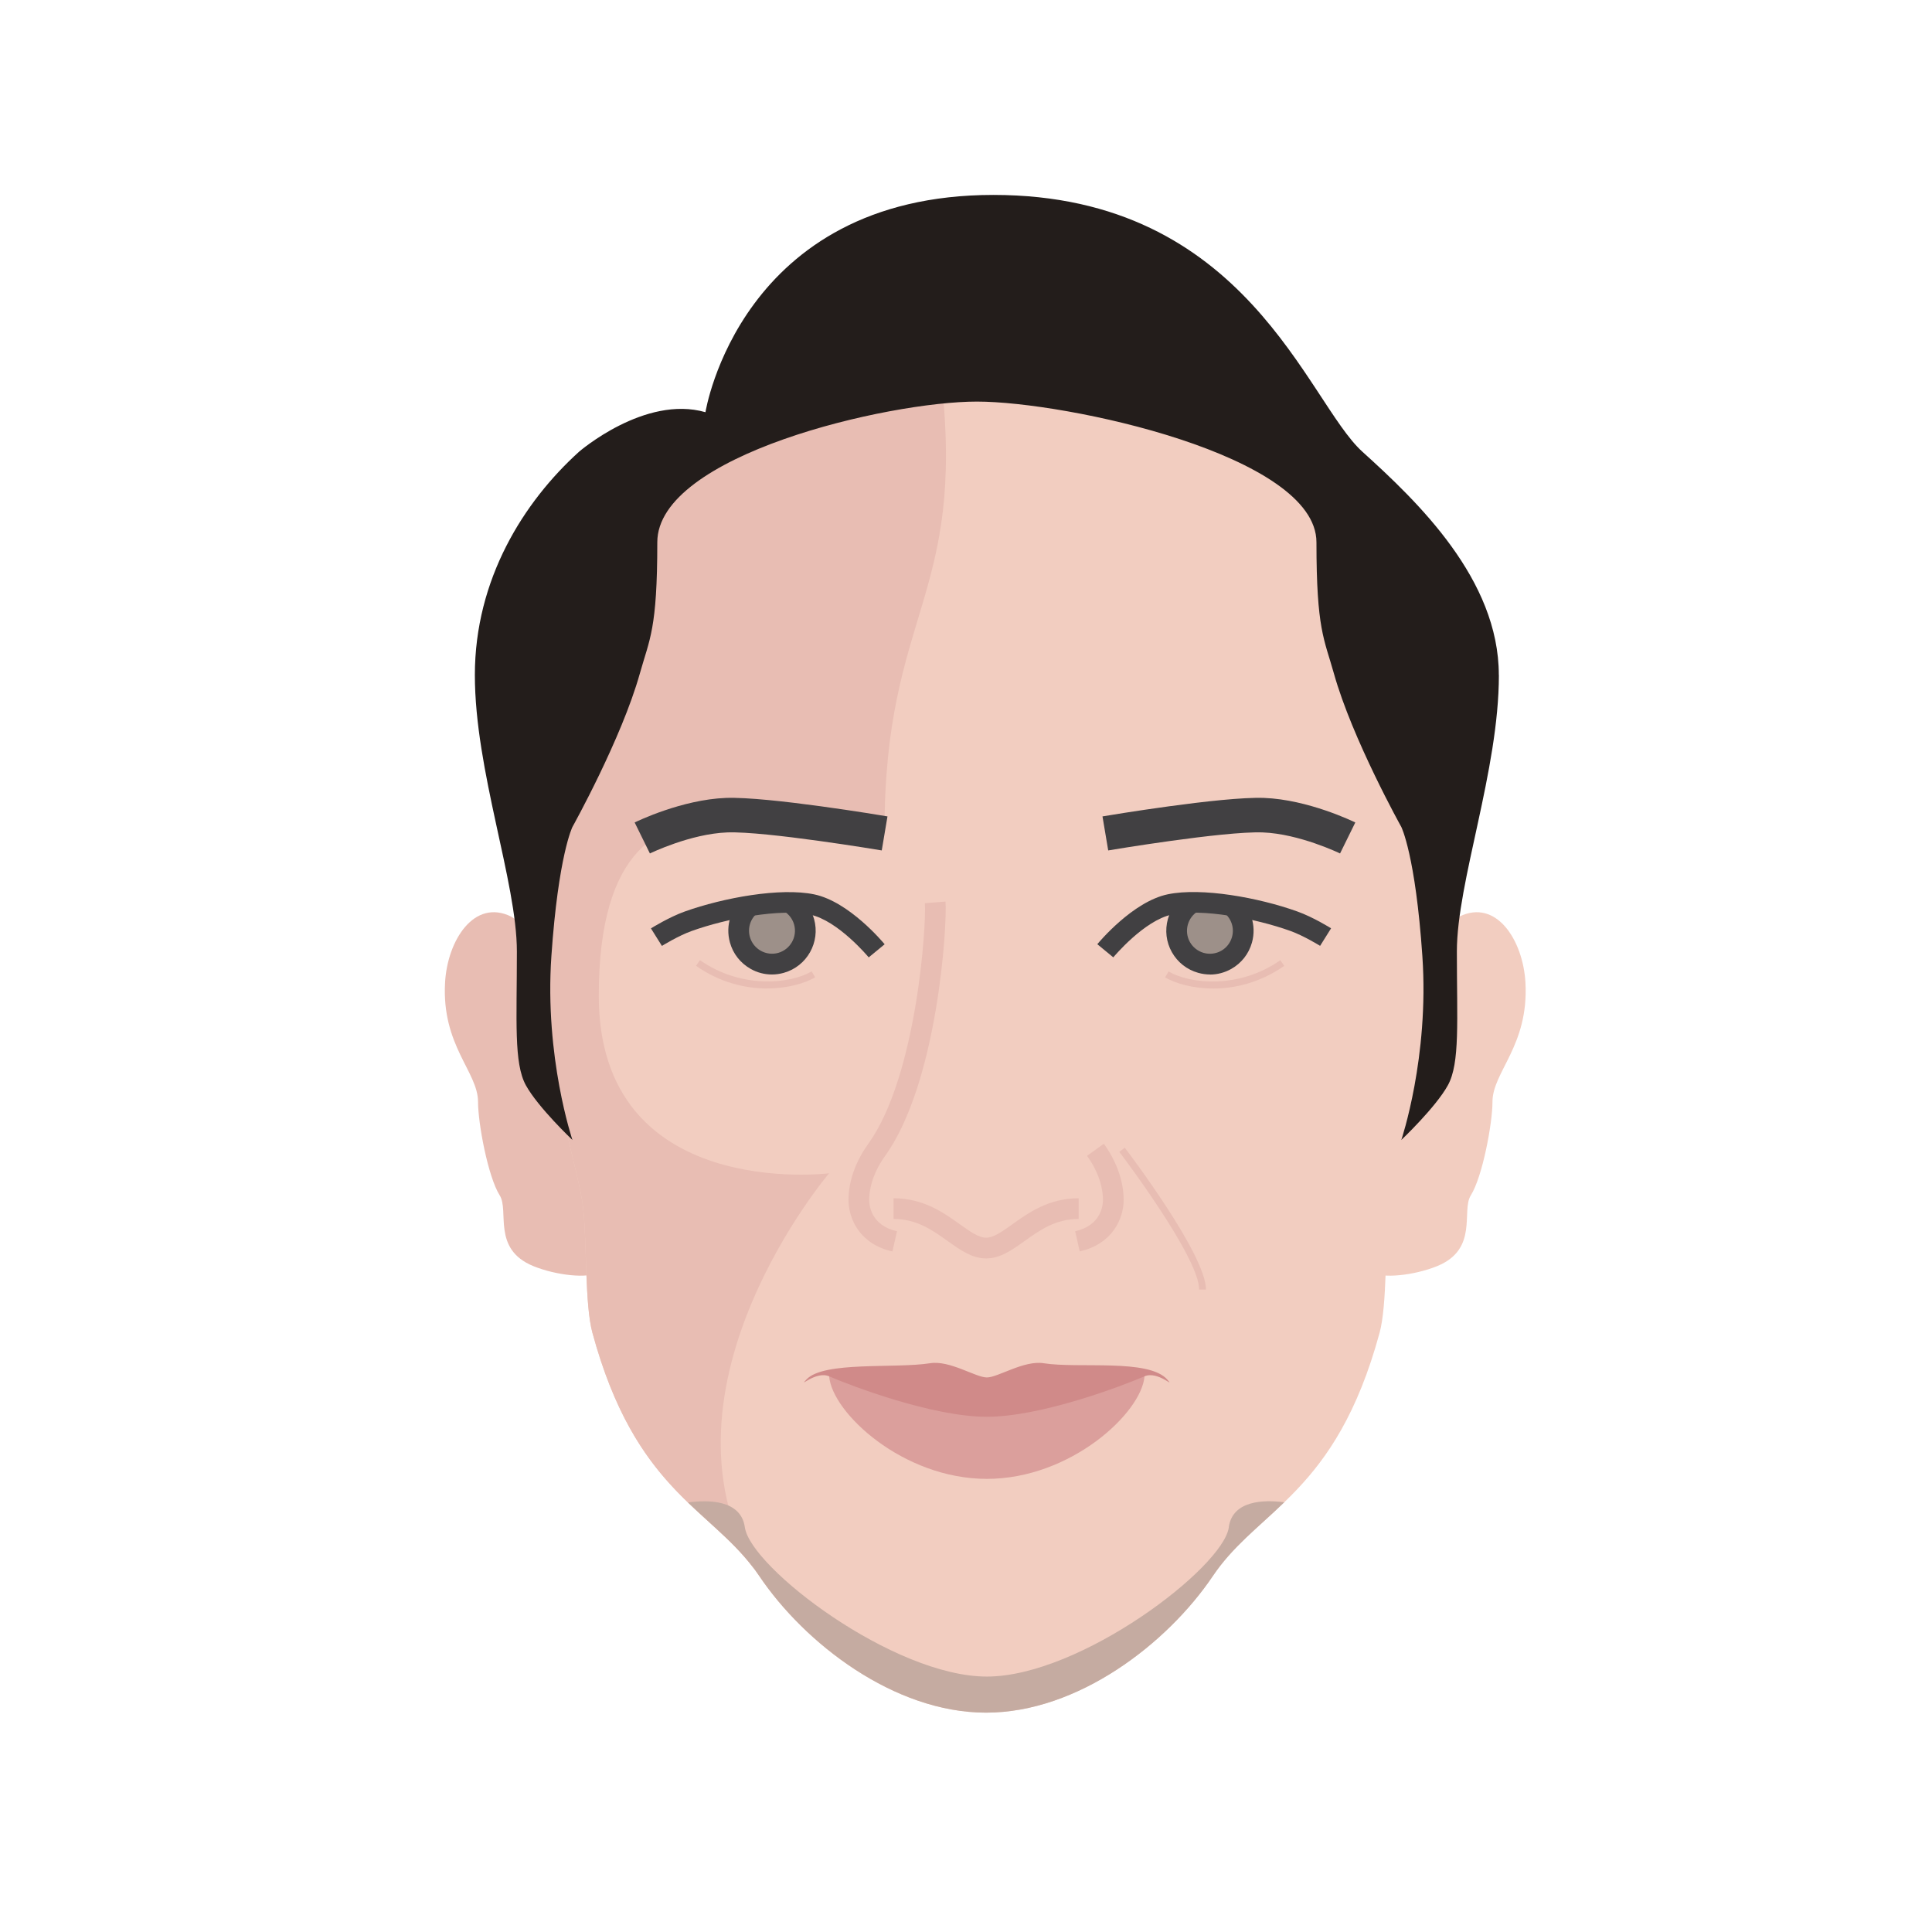 <?xml version="1.0" encoding="UTF-8"?>
<svg xmlns="http://www.w3.org/2000/svg" id="Layer_9" viewBox="0 0 280 280">
  <defs>
    <style>.cls-1{fill:#414042;}.cls-1,.cls-2,.cls-3,.cls-4,.cls-5,.cls-6,.cls-7,.cls-8{stroke-width:0px;}.cls-2{fill:#231d1b;}.cls-3{fill:#d08a89;}.cls-4{fill:#c5aba1;}.cls-5{fill:#db9f9c;}.cls-6{fill:#9d9089;}.cls-7{fill:#f2cdc0;}.cls-8{fill:#e8bdb3;}</style>
  </defs>
  <path class="cls-7" d="M211.5,132.84c5.34-2.64,9.24,3.41,9.58,9.58.5,9.14-4.79,12.94-4.78,17.28,0,3.09-1.44,10.84-3.14,13.54-1.41,2.23,1.16,7.76-4.84,10.24-3.35,1.38-8.15,1.87-9.36.88s4.73-46.68,4.73-46.68l7.82-4.84Z"></path>
  <path class="cls-8" d="M74.08,132.84c-5.34-2.64-9.24,3.41-9.58,9.58-.5,9.14,4.79,12.94,4.78,17.28,0,3.09,1.44,10.84,3.14,13.54,1.41,2.23-1.16,7.76,4.84,10.24,3.35,1.38,8.15,1.87,9.36.88,1.21-.99-4.73-46.68-4.73-46.68l-7.82-4.84Z"></path>
  <path class="cls-7" d="M203.42,85.94s-4.36-31.05-60.51-31.05-60.51,31.05-60.51,31.05c0,0-2.8,45.25-2.8,58.62s4.36,25.16,4.92,30.55c.56,5.39.23,13.96,1.34,18.05,6.38,23.45,17.56,25.43,24.16,35.23,6.6,9.8,19.56,19.82,32.88,19.82s26.28-10.02,32.88-19.82c6.6-9.8,17.78-11.78,24.16-35.23,1.11-4.09.78-12.66,1.34-18.05.56-5.39,4.92-17.17,4.92-30.55s-2.8-58.62-2.8-58.62Z"></path>
  <path class="cls-8" d="M82.4,85.94s-2.8,45.25-2.8,58.62,4.36,25.16,4.92,30.55c.56,5.39.23,13.96,1.34,18.05,6.12,22.53,16.69,25.25,23.36,34.11-15.24-26.44,10.94-57.23,10.94-57.23,0,0-33.38,4.18-33.38-25.73,0-43.02,35.87-16.93,41.41-23.88,0-31.75,11.79-33.73,8.24-65.4-50.02,2.28-54.05,30.9-54.05,30.9Z"></path>
  <path class="cls-2" d="M217.22,97.83c0-13.87-11.74-25.1-19.78-32.37-8.04-7.27-16.73-37.21-53.47-37.21s-41.73,31.49-41.73,31.49c-8.78-2.53-18.31,5.72-18.31,5.72-8.04,7.27-15.11,18.5-15.11,32.37s6.09,29.97,6.09,40.07-.46,16.16,1.3,19.38c1.77,3.22,6.75,7.93,6.75,7.93,0,0-4.06-12-3.05-26.64,1.01-14.64,3.05-18.72,3.05-18.72,0,0,7.11-12.75,9.77-22.24,1.41-5.02,2.53-6.39,2.53-19.02s33.42-20.39,46.32-20.39,49.21,7.76,49.21,20.39,1.12,13.99,2.53,19.02c2.66,9.49,9.77,22.24,9.77,22.24,0,0,2.05,4.07,3.05,18.72,1.01,14.64-3.05,26.64-3.05,26.64,0,0,4.98-4.71,6.75-7.93s1.3-9.28,1.3-19.38,6.09-26.2,6.09-40.07Z"></path>
  <path class="cls-6" d="M108.92,131.08c-1.5,1.17-2.23,3.17-1.69,5.12.72,2.57,3.38,4.07,5.95,3.35s4.07-3.38,3.35-5.95c-.34-1.21-1.11-2.18-2.1-2.8"></path>
  <path class="cls-1" d="M111.87,141.23c-1.07,0-2.13-.27-3.09-.82-1.47-.83-2.54-2.18-2.99-3.81-.7-2.49.17-5.12,2.21-6.71l1.84,2.37c-1.07.83-1.53,2.22-1.16,3.53.5,1.77,2.34,2.8,4.1,2.31,1.77-.5,2.8-2.34,2.31-4.1-.22-.8-.74-1.49-1.45-1.93l1.59-2.55c1.34.84,2.32,2.14,2.75,3.67.94,3.36-1.03,6.86-4.39,7.8-.57.16-1.14.24-1.72.24Z"></path>
  <path class="cls-6" d="M178.33,131.08c1.5,1.17,2.23,3.17,1.69,5.12-.72,2.57-3.38,4.07-5.95,3.35-2.57-.72-4.07-3.38-3.35-5.95.34-1.21,1.11-2.18,2.1-2.8"></path>
  <path class="cls-1" d="M175.37,141.23c-.57,0-1.15-.08-1.72-.24-1.63-.46-2.98-1.52-3.81-2.99-.83-1.47-1.03-3.18-.58-4.81.43-1.53,1.4-2.83,2.75-3.67l1.59,2.55c-.71.44-1.22,1.12-1.45,1.93-.24.86-.13,1.76.3,2.53.44.77,1.15,1.33,2,1.57.86.24,1.76.13,2.53-.3s1.33-1.15,1.57-2c.37-1.31-.09-2.69-1.16-3.53l1.84-2.37c2.04,1.59,2.91,4.22,2.21,6.71-.46,1.63-1.52,2.98-2.99,3.81-.96.54-2.02.82-3.09.82Z"></path>
  <path class="cls-1" d="M194.21,123.69c-.06-.03-5.89-2.85-11.21-3.05-5.66-.2-22.23,2.58-22.39,2.61l-.83-4.93c.7-.12,17.29-2.9,23.41-2.68,6.4.24,12.95,3.42,13.23,3.56l-2.21,4.49Z"></path>
  <path class="cls-1" d="M94.19,123.69l-2.21-4.49c.28-.14,6.83-3.32,13.23-3.56,6.12-.22,22.71,2.56,23.41,2.68l-.83,4.93c-.17-.03-16.82-2.81-22.39-2.61-5.35.2-11.15,3.02-11.21,3.05Z"></path>
  <path class="cls-8" d="M129.34,181.37c-4.71-1.05-6.37-4.69-6.37-7.49,0-1.54.37-4.64,2.87-8.11,7.05-9.83,8.44-31.86,8.2-34.87l2.99-.24c.27,3.29-1.11,26.21-8.75,36.86-2.01,2.8-2.31,5.19-2.31,6.36,0,.86.29,3.73,4.03,4.56l-.66,2.93Z"></path>
  <path class="cls-8" d="M142.91,182.38c-2.04,0-3.74-1.22-5.54-2.5-2.21-1.58-4.5-3.22-7.87-3.22v-3c4.34,0,7.26,2.09,9.62,3.78,1.46,1.04,2.72,1.94,3.8,1.94v3Z"></path>
  <path class="cls-8" d="M156.48,181.37l-.66-2.93c3.74-.84,4.03-3.71,4.03-4.56,0-1.18-.3-3.57-2.31-6.37l2.44-1.75c2.5,3.48,2.87,6.58,2.87,8.11,0,2.8-1.67,6.44-6.37,7.49Z"></path>
  <path class="cls-8" d="M142.91,182.38v-3c1.08,0,2.34-.9,3.8-1.94,2.35-1.68,5.28-3.78,9.62-3.78v3c-3.37,0-5.66,1.64-7.87,3.22-1.8,1.29-3.5,2.5-5.54,2.5Z"></path>
  <path class="cls-8" d="M174.79,186.89h-1c0-4.73-11.45-19.8-11.57-19.95l.79-.61c.48.63,11.77,15.5,11.77,20.56Z"></path>
  <path class="cls-5" d="M143.02,203.14s-21.36-5.34-22.85-3.67c.41,5.28,10.69,14.86,22.85,14.86s22.43-9.58,22.85-14.86c-.44-2.52-22.85,3.67-22.85,3.67Z"></path>
  <path class="cls-3" d="M169.17,199.93c-2.72-3.06-12.84-1.56-17.92-2.36-2.87-.45-6.61,2.06-8.23,2.06s-5.36-2.52-8.23-2.06c-5.08.8-15.44-.33-17.92,2.36-1.29,1.4,1.33-1.31,3.3-.46,3.17,1.37,14.94,5.86,22.84,5.86s19.68-4.49,22.85-5.86c1.97-.85,4.56,1.88,3.3.46Z"></path>
  <path class="cls-4" d="M178.09,221.35c-.83,5.86-21.54,21.63-35.07,21.63s-34.24-15.77-35.07-21.63c-.56-4.01-5.31-4-8.24-3.6,3.79,3.65,7.48,6.43,10.32,10.64,6.6,9.8,19.56,19.82,32.88,19.82s26.28-10.02,32.88-19.82c2.85-4.23,6.55-7,10.34-10.67-2.95-.38-7.49-.3-8.05,3.62Z"></path>
  <path class="cls-8" d="M111.2,143.26c-3.18,0-6.86-.85-10.33-3.29l.57-.82c5.96,4.18,13.05,3.47,16.19,1.63l.51.86c-1.51.88-4.01,1.61-6.95,1.61Z"></path>
  <path class="cls-8" d="M175.8,143.26c-2.94,0-5.44-.73-6.95-1.61l.51-.86c3.14,1.84,10.24,2.55,16.19-1.63l.57.82c-3.47,2.43-7.15,3.29-10.33,3.29Z"></path>
  <path class="cls-1" d="M125.9,138.75c-.04-.05-4.46-5.36-8.51-6.2-4.32-.9-12.05.55-17.13,2.37-1.97.7-4.31,2.16-4.33,2.17l-1.59-2.54c.11-.07,2.64-1.64,4.91-2.45,5.61-2,13.85-3.5,18.75-2.48,5.08,1.06,10,6.98,10.21,7.23l-2.32,1.91Z"></path>
  <path class="cls-1" d="M161.35,138.75l-2.32-1.91c.21-.25,5.13-6.17,10.21-7.23,4.9-1.02,13.15.47,18.76,2.48,2.28.81,4.81,2.38,4.91,2.45l-1.59,2.54s-2.37-1.47-4.33-2.17c-5.09-1.82-12.82-3.27-17.13-2.37-4.05.84-8.46,6.15-8.51,6.2Z"></path>
</svg>

